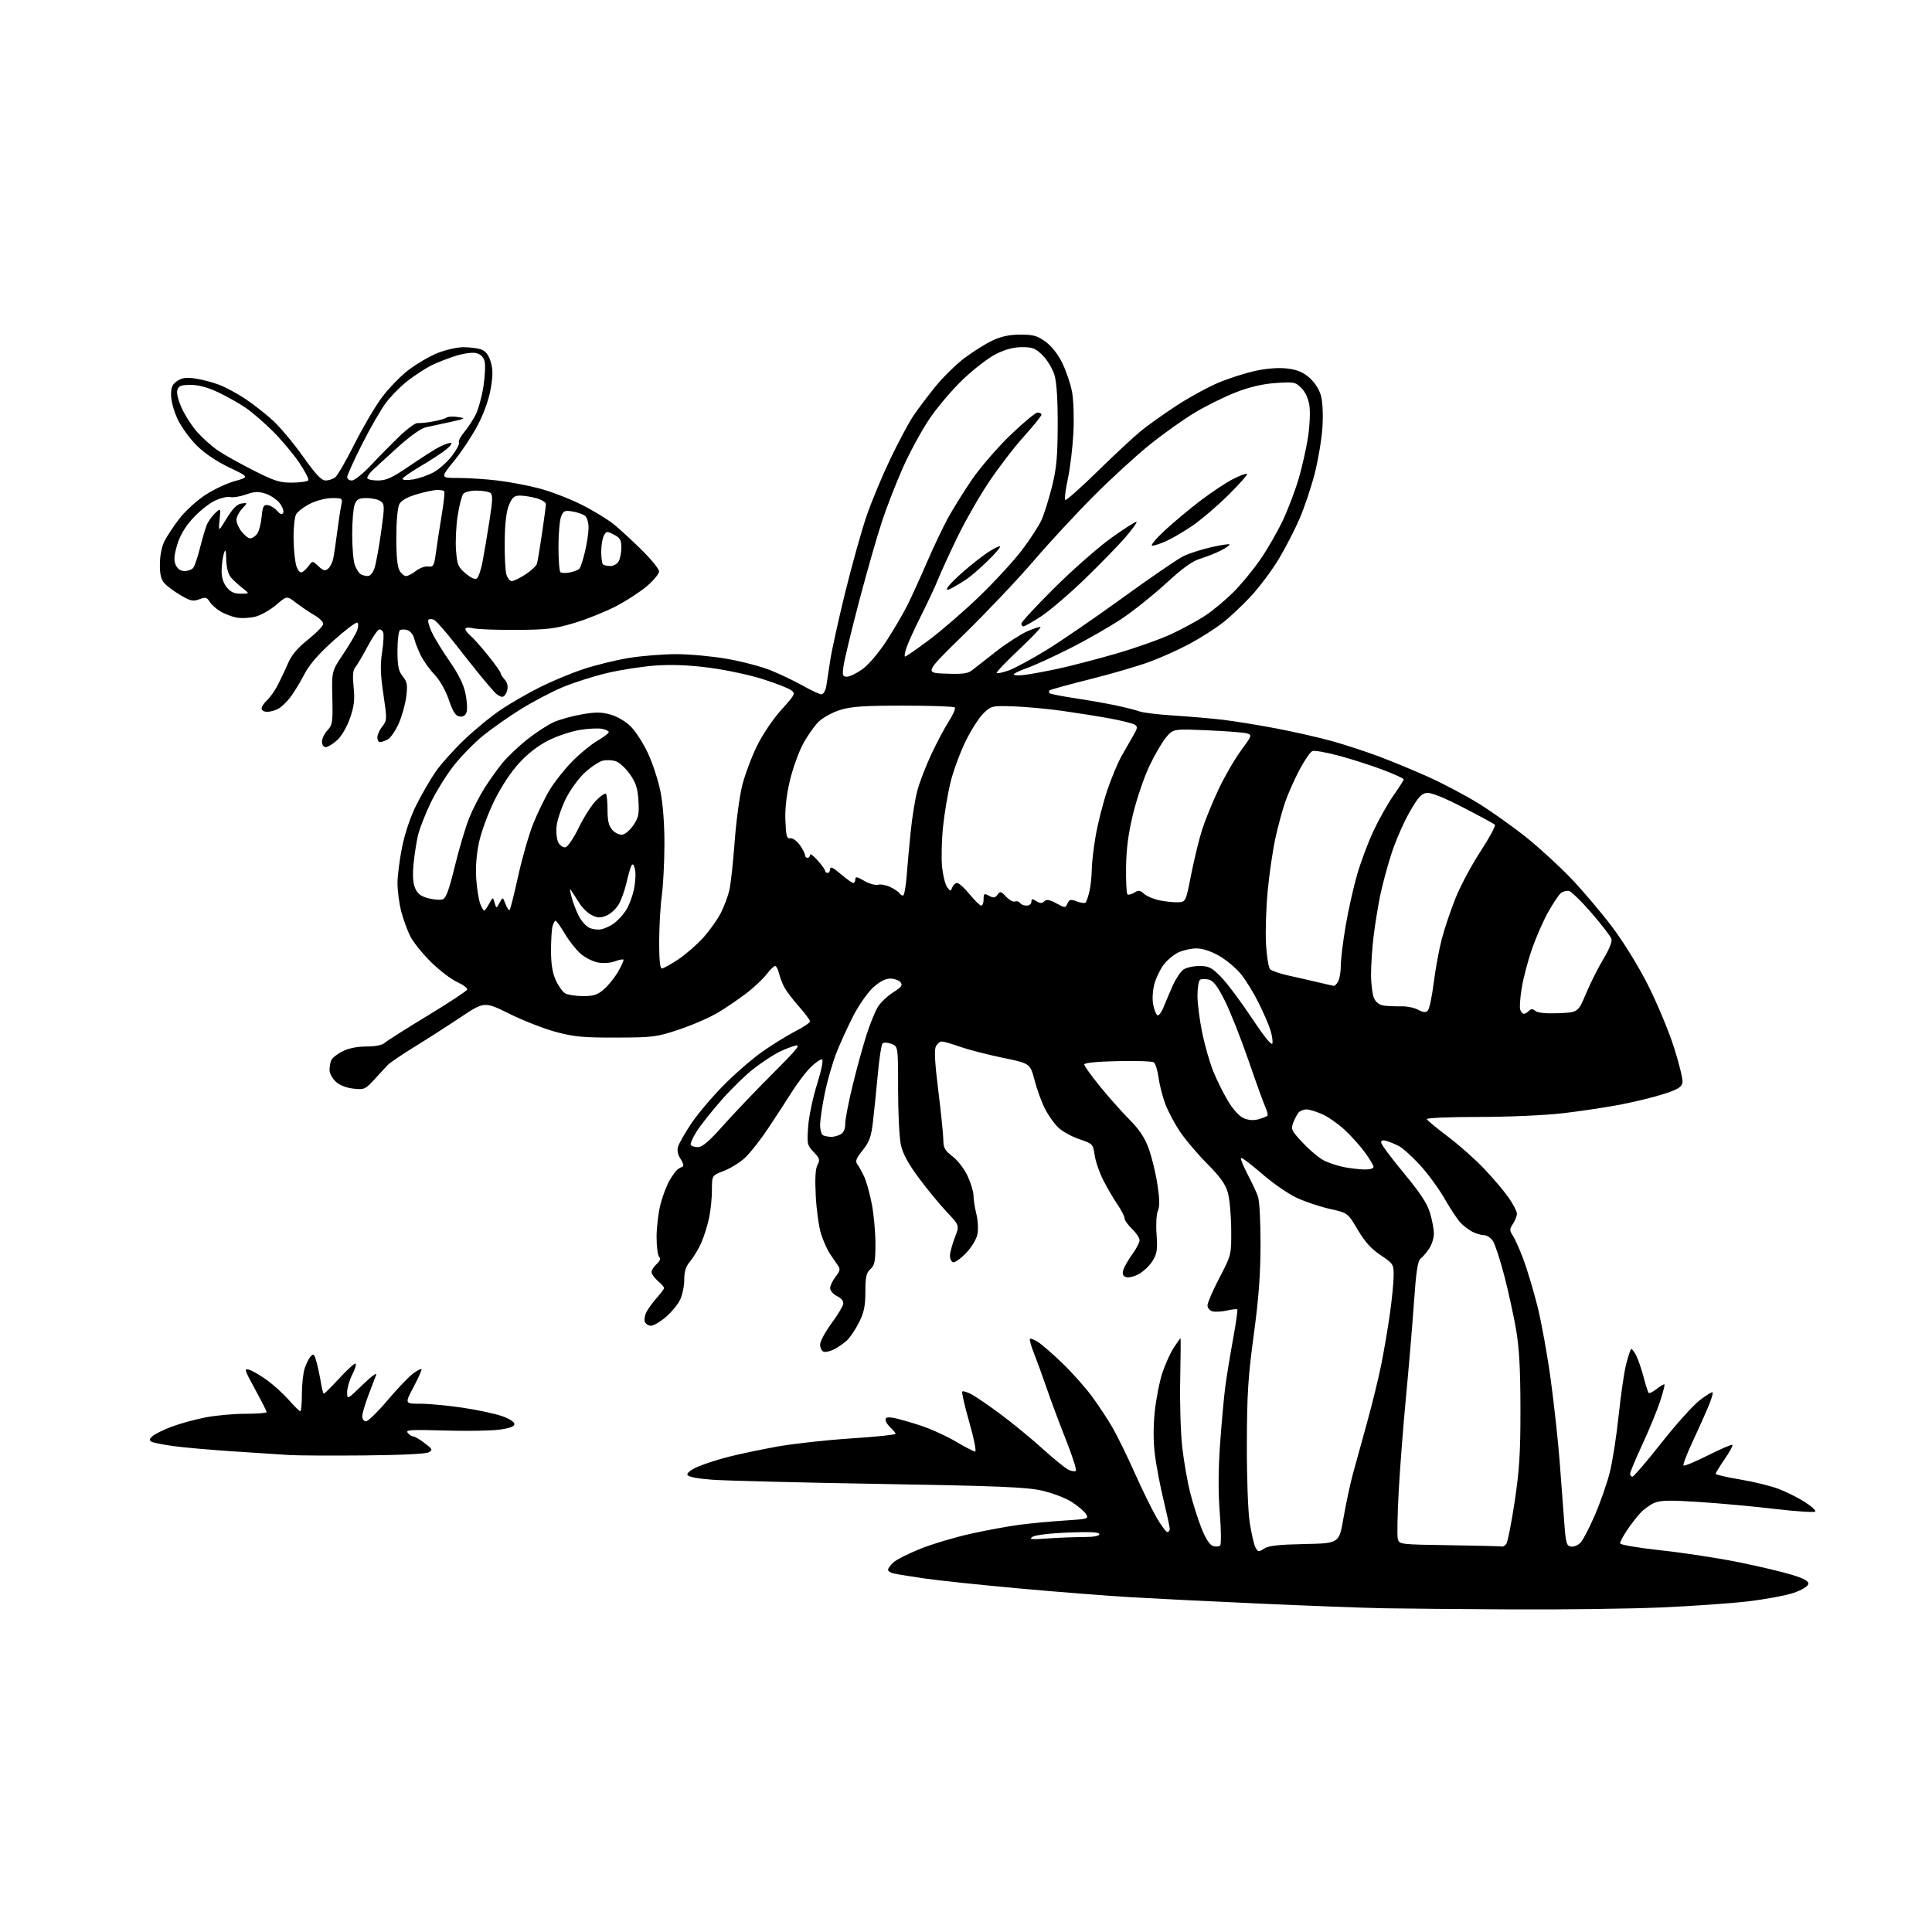 <?xml version="1.0" encoding="UTF-8" standalone="no"?>
<svg 
  version="1.1" 
  xmlns="http://www.w3.org/2000/svg" 
  xmlns:xlink="http://www.w3.org/1999/xlink" 
  xmlns:svg="http://www.w3.org/2000/svg"
  xmlns:rdf="http://www.w3.org/1999/02/22-rdf-syntax-ns#"
  xmlns:cc="http://creativecommons.org/ns#"
  xmlns:dc="http://purl.org/dc/elements/1.1/"
  viewBox="0 0 768 768"
  width="768"
  height="768"
>
<style>svg {background-color: white; }</style>"
<path stroke="none" fill="black" fill-rule="evenodd" d="M600.50,639.76C580.15,639.65 557.42,639.45 550.00,639.31C542.58,639.17 520.98,638.36 502.00,637.51C483.02,636.67 459.62,635.51 450.00,634.95C440.38,634.38 420.12,632.80 405.00,631.42C389.88,630.05 373.00,628.27 367.50,627.46C362.00,626.66 356.49,625.77 355.25,625.48C354.01,625.20 353.00,624.54 353.00,624.02C353.00,623.50 353.96,622.18 355.13,621.09C356.31,620.00 361.14,617.55 365.88,615.66C370.62,613.76 379.68,611.06 386.00,609.66C392.32,608.26 401.10,606.66 405.50,606.09C409.90,605.52 417.87,604.78 423.20,604.44C432.50,603.85 432.86,603.74 431.70,601.87C431.04,600.79 428.48,598.62 426.00,597.03C423.51,595.44 418.15,593.42 414.00,592.50C407.85,591.14 396.25,590.67 349.50,589.88C318.15,589.35 288.26,588.60 283.08,588.21C276.97,587.75 273.51,587.06 273.25,586.25C273.01,585.52 274.78,584.16 277.50,583.00C280.06,581.90 285.61,580.12 289.83,579.05C294.05,577.98 302.68,576.17 309.00,575.03C315.32,573.89 328.49,572.44 338.25,571.80C348.01,571.16 356.00,570.34 356.00,569.98C356.00,569.61 355.10,568.50 354.00,567.50C352.90,566.50 352.00,565.10 352.00,564.37C352.00,563.43 352.92,563.22 355.25,563.64C357.04,563.97 361.83,565.33 365.90,566.66C369.96,567.99 376.29,570.86 379.95,573.04C383.62,575.22 387.08,577.00 387.64,577.00C388.20,577.00 387.16,571.77 385.31,565.35C383.47,558.94 382.21,553.45 382.52,553.15C382.83,552.84 384.53,553.37 386.30,554.32C388.07,555.28 393.34,558.90 398.01,562.38C402.68,565.85 410.10,571.96 414.50,575.95C418.90,579.93 423.51,583.67 424.75,584.26C425.99,584.85 427.31,585.02 427.68,584.66C428.04,584.29 426.25,578.70 423.69,572.24C421.12,565.78 417.72,556.67 416.13,552.00C414.54,547.33 412.26,541.08 411.08,538.12C409.90,535.16 409.15,532.51 409.43,532.23C409.71,531.96 411.19,532.54 412.72,533.53C414.25,534.53 418.58,538.30 422.34,541.92C426.10,545.54 431.34,551.42 433.99,555.00C436.63,558.58 440.35,564.20 442.25,567.50C444.15,570.80 448.12,578.90 451.06,585.50C454.00,592.10 457.92,600.09 459.76,603.25C461.59,606.41 463.52,609.00 464.05,609.00C464.57,609.00 465.00,608.44 465.00,607.75C465.00,607.06 463.89,601.95 462.55,596.38C461.20,590.82 459.65,582.67 459.09,578.28C458.44,573.10 458.42,567.07 459.04,561.13C459.56,556.10 460.92,549.17 462.06,545.74C463.20,542.31 465.24,537.81 466.58,535.75C467.93,533.69 469.13,532.00 469.26,532.00C469.39,532.00 469.34,539.43 469.15,548.52C468.95,557.61 469.32,569.64 469.96,575.27C470.60,580.90 472.02,589.04 473.12,593.37C474.21,597.70 476.25,604.09 477.64,607.58C479.27,611.66 480.90,614.15 482.19,614.56C483.30,614.91 484.57,614.82 485.03,614.35C485.48,613.88 485.42,608.10 484.89,601.51C484.23,593.40 484.27,584.51 485.00,574.03C485.60,565.51 486.54,555.15 487.10,551.02C487.65,546.88 489.04,538.42 490.18,532.21C491.31,525.99 492.06,520.73 491.84,520.51C491.62,520.29 489.76,520.49 487.70,520.96C485.64,521.42 483.06,521.57 481.98,521.28C480.89,521.00 480.00,519.93 480.00,518.90C480.00,517.88 482.14,512.94 484.75,507.94C489.50,498.83 489.50,498.83 489.42,488.67C489.38,483.07 488.78,476.49 488.08,474.04C487.14,470.73 485.00,467.76 479.83,462.55C476.00,458.69 471.12,452.93 468.99,449.75C466.87,446.57 464.26,441.62 463.18,438.74C462.11,435.86 460.92,431.16 460.53,428.30C460.14,425.44 459.30,422.74 458.66,422.30C458.02,421.86 451.54,421.64 444.25,421.81C436.08,421.99 431.00,422.50 431.00,423.13C431.00,423.70 433.80,427.61 437.23,431.83C440.66,436.05 445.92,441.98 448.93,445.00C452.90,448.98 455.02,452.18 456.63,456.58C457.85,459.93 459.41,466.33 460.09,470.81C460.98,476.62 461.04,479.62 460.29,481.27C459.69,482.57 459.46,486.67 459.75,490.71C460.18,496.78 459.94,498.36 458.15,501.25C456.99,503.13 454.52,505.48 452.65,506.49C450.79,507.49 448.50,508.02 447.56,507.66C446.33,507.19 446.05,506.39 446.56,504.75C446.94,503.51 448.55,500.72 450.13,498.55C451.71,496.38 453.00,493.88 453.00,492.99C453.00,492.10 451.65,490.08 450.00,488.50C448.35,486.92 447.00,485.00 447.00,484.24C447.00,483.48 445.71,480.98 444.13,478.68C442.56,476.38 440.03,472.06 438.53,469.07C437.02,466.08 435.49,461.62 435.14,459.16C434.52,454.80 434.37,454.65 429.05,452.84C426.05,451.82 422.29,449.75 420.70,448.24C419.11,446.73 416.73,443.38 415.41,440.78C414.08,438.19 412.21,433.07 411.25,429.40C409.50,422.73 409.50,422.73 398.50,420.46C392.45,419.21 384.84,417.24 381.59,416.09C378.34,414.94 375.10,414.00 374.38,414.00C373.66,414.00 372.61,414.86 372.05,415.91C371.32,417.27 371.60,422.43 373.00,433.66C374.09,442.37 374.98,451.16 374.99,453.20C375.00,456.27 375.62,457.37 378.66,459.69C380.69,461.24 383.35,464.70 384.65,467.49C385.93,470.24 386.98,473.76 386.99,475.31C387.00,476.85 387.50,480.11 388.11,482.54C388.73,484.97 388.93,488.55 388.57,490.49C388.17,492.59 386.34,495.67 384.01,498.11C381.87,500.36 379.53,502.00 378.81,501.75C378.09,501.51 377.56,500.22 377.64,498.90C377.72,497.58 378.61,494.40 379.61,491.82C381.43,487.15 381.43,487.15 376.40,481.82C373.63,478.90 368.62,472.80 365.27,468.29C360.93,462.43 358.87,458.61 358.09,454.99C357.49,452.19 357.00,442.26 357.00,432.93C357.00,415.95 357.00,415.95 354.34,414.94C352.87,414.38 351.29,414.31 350.83,414.77C350.36,415.24 349.51,420.77 348.94,427.06C348.36,433.35 347.50,441.81 347.02,445.86C346.31,451.94 345.59,453.92 342.92,457.25C340.27,460.54 339.90,461.57 340.86,462.89C341.51,463.77 342.74,466.03 343.60,467.90C344.45,469.78 345.80,474.65 346.58,478.74C347.36,482.83 348.00,489.89 348.00,494.43C348.00,501.42 347.69,502.97 346.00,504.50C344.36,505.99 344.00,507.58 344.00,513.46C344.00,519.08 343.47,521.68 341.50,525.63C340.12,528.40 337.98,531.61 336.75,532.76C335.51,533.92 333.21,535.54 331.63,536.35C330.04,537.17 328.13,537.60 327.38,537.31C326.62,537.02 326.00,535.76 326.00,534.50C326.00,533.25 328.00,529.51 330.44,526.19C332.88,522.88 335.02,519.36 335.19,518.37C335.39,517.23 334.51,516.09 332.75,515.24C331.24,514.50 330.00,513.08 330.00,512.08C330.00,511.08 330.98,509.03 332.17,507.51C333.92,505.29 334.11,504.44 333.15,503.13C332.50,502.23 331.07,500.15 329.97,498.50C328.87,496.85 327.25,493.25 326.38,490.50C325.51,487.75 324.56,480.96 324.28,475.42C323.92,468.50 324.13,464.62 324.97,463.06C326.03,461.08 325.84,460.44 323.45,457.95C320.87,455.25 320.76,454.74 321.26,447.80C321.55,443.79 323.14,436.23 324.79,431.00C326.49,425.59 327.36,421.34 326.80,421.14C326.27,420.94 324.28,422.28 322.39,424.11C320.49,425.95 317.09,430.38 314.83,433.97C312.57,437.56 308.23,444.24 305.17,448.81C302.12,453.37 297.97,458.60 295.96,460.41C293.95,462.23 290.21,464.52 287.65,465.49C283.00,467.27 283.00,467.27 283.00,473.09C283.00,476.28 282.49,481.27 281.87,484.17C281.25,487.07 279.89,491.43 278.85,493.85C277.81,496.27 275.84,499.58 274.48,501.21C272.64,503.39 272.00,505.32 272.00,508.68C272.00,511.16 271.27,514.74 270.37,516.63C269.47,518.52 266.92,521.63 264.69,523.53C262.46,525.44 259.81,527.00 258.79,527.00C257.77,527.00 256.67,526.29 256.34,525.43C256.00,524.57 256.33,522.76 257.05,521.41C257.77,520.06 259.63,517.53 261.18,515.80C262.73,514.06 264.00,512.35 264.00,512.00C264.00,511.65 262.87,510.38 261.50,509.19C260.12,507.99 259.00,506.40 259.00,505.66C259.00,504.92 259.91,503.49 261.02,502.48C262.40,501.23 262.72,500.32 262.02,499.62C261.46,499.06 261.00,495.49 261.00,491.69C261.00,487.90 261.71,482.02 262.58,478.64C263.45,475.26 265.12,470.93 266.28,469.00C267.44,467.07 268.87,465.17 269.45,464.77C270.03,464.36 270.91,463.89 271.40,463.72C271.90,463.54 271.53,462.21 270.57,460.75C269.44,459.02 269.08,457.30 269.54,455.80C269.93,454.53 272.20,450.54 274.59,446.91C276.98,443.29 282.66,436.51 287.22,431.85C291.77,427.18 298.88,420.99 303.00,418.09C307.12,415.19 313.09,411.50 316.25,409.89C319.41,408.29 322.00,406.54 322.00,406.02C322.00,405.50 319.98,402.80 317.52,400.02C315.06,397.25 312.42,393.75 311.66,392.24C310.90,390.73 309.98,388.26 309.62,386.75C309.26,385.24 308.57,384.00 308.10,384.00C307.63,384.00 306.10,385.48 304.72,387.30C303.34,389.11 299.80,392.46 296.85,394.73C293.91,396.99 288.80,400.47 285.51,402.46C282.21,404.44 275.24,407.49 270.01,409.23C261.00,412.24 259.68,412.41 245.00,412.45C231.91,412.49 228.18,412.15 221.00,410.22C216.32,408.96 208.01,405.72 202.53,403.01C192.55,398.08 192.55,398.08 183.03,404.42C177.79,407.91 169.45,413.26 164.50,416.30C159.55,419.34 154.82,422.57 154.00,423.48C153.18,424.38 150.81,426.95 148.74,429.19C145.18,433.04 144.73,433.23 140.43,432.74C137.60,432.43 134.95,431.37 133.44,429.94C132.10,428.68 131.00,426.64 131.00,425.41C131.00,424.17 131.28,422.43 131.62,421.54C131.97,420.65 133.97,419.03 136.08,417.96C138.57,416.69 141.94,416.00 145.63,416.00C149.26,416.00 151.94,415.46 152.97,414.53C153.86,413.72 161.52,408.86 169.98,403.74C178.44,398.61 185.52,393.95 185.71,393.37C185.90,392.80 184.14,391.47 181.79,390.41C179.44,389.36 174.77,385.80 171.40,382.50C168.04,379.20 164.32,374.60 163.14,372.28C161.96,369.96 160.32,365.48 159.50,362.32C158.67,359.16 158.01,354.09 158.01,351.04C158.02,347.99 158.87,341.44 159.89,336.47C161.00,331.08 163.27,324.43 165.51,319.97C167.58,315.86 170.95,310.02 173.01,307.00C175.06,303.98 180.29,298.12 184.62,293.99C188.95,289.85 195.65,284.39 199.50,281.85C203.35,279.31 210.23,275.36 214.80,273.08C219.36,270.80 227.02,267.61 231.82,266.01C236.63,264.40 244.82,262.39 250.03,261.54C255.24,260.70 263.77,260.02 269.00,260.04C274.23,260.05 283.23,260.89 289.00,261.89C294.77,262.90 302.58,264.95 306.34,266.46C310.10,267.97 315.88,270.74 319.18,272.60C322.49,274.47 325.80,276.00 326.55,276.00C327.30,276.00 328.15,274.55 328.46,272.75C328.76,270.96 329.47,266.35 330.03,262.50C330.60,258.65 333.28,246.47 336.00,235.43C338.72,224.39 342.56,210.66 344.54,204.93C346.51,199.19 350.76,189.01 353.99,182.29C357.21,175.58 361.30,167.93 363.08,165.29C364.86,162.66 368.77,157.46 371.77,153.75C374.77,150.04 379.99,144.91 383.36,142.36C386.74,139.81 391.75,136.66 394.50,135.37C398.03,133.71 401.30,133.02 405.60,133.01C410.72,133.00 412.33,133.46 415.60,135.83C418.05,137.60 420.55,140.78 422.29,144.34C423.82,147.46 425.56,152.60 426.15,155.76C426.75,158.94 426.99,166.18 426.70,172.00C426.40,177.78 425.41,186.02 424.49,190.33C423.57,194.63 423.09,198.43 423.43,198.76C423.76,199.09 429.54,193.97 436.27,187.39C442.99,180.80 450.75,173.57 453.50,171.34C456.25,169.10 462.62,164.56 467.66,161.26C472.70,157.96 480.29,153.82 484.53,152.05C488.77,150.29 495.45,148.17 499.37,147.35C503.87,146.40 508.46,146.09 511.80,146.50C515.69,146.98 518.03,147.97 520.54,150.17C522.64,152.02 524.41,154.79 525.11,157.34C525.78,159.82 526.01,164.93 525.68,170.00C525.37,174.68 523.98,182.92 522.60,188.31C521.21,193.71 518.51,201.77 516.58,206.22C514.66,210.67 510.93,217.90 508.29,222.28C505.66,226.66 500.72,233.27 497.32,236.95C493.92,240.64 488.74,245.49 485.82,247.74C482.89,249.99 477.06,253.69 472.85,255.95C468.64,258.22 461.44,261.45 456.85,263.13C452.26,264.82 441.59,267.93 433.14,270.04C424.69,272.16 417.53,274.14 417.22,274.44C416.92,274.75 416.92,275.25 417.22,275.56C417.53,275.86 422.01,276.75 427.18,277.53C432.35,278.30 439.72,279.60 443.56,280.41C447.40,281.22 451.66,282.30 453.02,282.81C454.39,283.32 460.45,284.05 466.50,284.43C472.55,284.81 481.32,285.57 486.00,286.11C490.68,286.66 500.35,288.23 507.50,289.60C514.65,290.97 524.55,293.22 529.50,294.60C534.45,295.99 542.65,298.66 547.71,300.54C552.78,302.42 561.78,306.13 567.71,308.80C573.65,311.46 582.74,316.28 587.93,319.49C593.12,322.71 601.70,328.84 607.01,333.10C612.31,337.37 620.36,344.78 624.89,349.57C629.43,354.36 636.59,362.83 640.81,368.39C645.27,374.28 651.23,383.93 655.06,391.50C658.68,398.65 663.33,409.78 665.39,416.22C667.46,422.67 669.00,428.97 668.82,430.22C668.56,432.05 667.20,432.94 661.96,434.69C658.36,435.89 650.71,437.80 644.96,438.94C639.21,440.07 628.65,441.67 621.51,442.50C613.96,443.37 599.77,444.00 587.67,444.00C576.14,444.00 566.98,444.39 567.17,444.88C567.35,445.36 571.13,448.48 575.57,451.82C580.02,455.16 586.59,461.01 590.19,464.82C593.79,468.64 598.15,473.81 599.87,476.31C601.59,478.81 603.00,481.58 603.00,482.47C603.00,483.35 602.29,485.15 601.43,486.47C600.02,488.61 600.02,489.10 601.38,491.18C602.22,492.46 604.09,496.65 605.54,500.50C606.99,504.35 609.49,512.67 611.10,519.00C612.70,525.33 615.11,538.60 616.45,548.50C617.79,558.40 619.39,573.02 619.99,581.00C620.60,588.98 621.41,599.77 621.80,605.00C622.43,613.55 622.71,614.53 624.56,614.79C625.69,614.96 627.41,614.21 628.38,613.13C629.35,612.06 631.90,607.12 634.03,602.17C636.17,597.22 638.81,589.64 639.91,585.33C641.00,581.02 642.60,570.75 643.46,562.50C644.33,554.25 645.67,545.09 646.45,542.15C647.23,539.20 648.09,536.57 648.36,536.30C648.63,536.03 649.52,537.11 650.34,538.68C651.15,540.26 652.51,544.17 653.34,547.37C654.18,550.58 655.09,553.43 655.38,553.71C655.66,554.00 657.11,553.27 658.60,552.10C660.09,550.93 661.46,550.13 661.65,550.32C661.84,550.51 661.06,553.55 659.91,557.08C658.75,560.61 655.60,568.26 652.91,574.08C650.21,579.90 648.00,585.19 648.00,585.83C648.00,586.47 648.41,587.00 648.92,587.00C649.43,587.00 654.55,581.03 660.30,573.73C666.06,566.42 672.92,558.77 675.55,556.72C678.18,554.67 680.54,553.21 680.80,553.47C681.06,553.73 680.28,556.32 679.06,559.22C677.85,562.12 675.01,568.44 672.76,573.25C670.51,578.06 668.92,582.25 669.23,582.56C669.54,582.87 673.94,581.04 679.00,578.50C684.06,575.96 688.42,574.09 688.68,574.35C688.94,574.61 687.55,577.16 685.58,580.02C683.61,582.88 682.00,585.51 682.00,585.86C682.00,586.21 686.39,587.23 691.75,588.12C697.11,589.01 704.00,590.70 707.05,591.87C710.10,593.04 714.74,595.35 717.35,597.01C719.97,598.67 721.88,600.39 721.60,600.84C721.32,601.29 714.21,600.85 705.79,599.85C697.38,598.85 683.80,597.60 675.60,597.07C663.73,596.29 660.07,596.37 657.60,597.43C655.90,598.16 653.33,600.05 651.89,601.63C650.45,603.21 648.09,606.29 646.64,608.48C645.19,610.67 644.00,612.93 644.00,613.49C644.00,614.08 650.98,615.27 660.28,616.28C669.24,617.25 683.08,619.37 691.03,620.98C698.99,622.59 708.57,624.85 712.31,626.01C717.38,627.58 719.04,628.53 718.81,629.71C718.63,630.64 716.18,632.10 713.00,633.19C709.98,634.22 701.88,635.73 695.00,636.55C688.12,637.37 672.38,638.47 660.00,639.00C647.62,639.53 620.85,639.87 600.50,639.76zM502.49,615.60C504.26,614.44 508.27,613.99 518.59,613.78C532.33,613.50 532.33,613.50 534.04,603.50C534.99,598.00 536.66,590.12 537.77,586.00C538.88,581.88 541.42,572.65 543.42,565.50C545.41,558.35 547.95,548.00 549.06,542.50C550.16,537.00 551.73,527.81 552.53,522.08C553.34,516.34 554.00,509.57 554.00,507.03C554.00,502.57 553.81,502.28 548.83,498.95C545.10,496.46 542.55,493.64 539.71,488.83C535.77,482.15 535.77,482.15 528.59,480.55C524.64,479.67 518.66,477.65 515.30,476.07C511.94,474.48 505.74,470.17 501.53,466.49C497.31,462.81 493.62,460.04 493.33,460.33C493.04,460.62 494.19,463.48 495.87,466.68C497.55,469.88 499.42,473.84 500.02,475.47C500.66,477.18 501.10,485.34 501.08,494.75C501.06,506.70 500.33,516.35 498.37,530.78C496.13,547.30 495.69,554.32 495.64,574.00C495.61,587.63 496.09,600.78 496.79,605.31C497.46,609.61 498.48,614.03 499.07,615.13C500.06,616.99 500.32,617.02 502.49,615.60zM597.13,614.77C597.47,614.90 598.21,614.44 598.76,613.75C599.31,613.06 600.81,605.52 602.09,597.00C603.99,584.38 604.42,577.50 604.40,560.00C604.38,544.29 603.92,535.81 602.66,528.50C601.71,523.00 599.60,513.35 597.96,507.06C596.32,500.76 594.30,494.57 593.46,493.31C592.63,492.04 591.04,491.00 589.93,491.00C588.81,491.00 586.69,490.37 585.20,489.60C583.72,488.82 581.55,487.13 580.39,485.85C579.22,484.56 576.40,480.25 574.11,476.28C571.82,472.30 567.41,466.31 564.31,462.97C561.21,459.62 557.51,456.29 556.09,455.57C554.67,454.85 552.49,453.94 551.25,453.56C549.70,453.08 549.01,453.27 549.03,454.18C549.04,454.91 553.08,460.35 557.99,466.27C564.60,474.23 567.33,478.39 568.47,482.20C569.31,485.04 570.00,488.74 569.99,490.43C569.99,492.12 569.17,494.74 568.16,496.27C567.16,497.79 565.63,499.59 564.77,500.27C563.55,501.22 562.94,505.20 562.05,518.00C561.41,527.08 560.01,543.73 558.93,555.00C557.85,566.27 556.54,583.16 556.02,592.52C555.50,601.89 555.33,610.54 555.65,611.75C556.21,613.92 556.55,613.96 576.36,614.25C587.44,614.41 596.78,614.65 597.13,614.77zM416.40,611.56C420.75,611.25 427.16,611.00 430.65,611.00C434.72,611.00 437.00,610.59 437.00,609.86C437.00,609.05 433.49,608.87 424.70,609.20C417.54,609.48 411.58,610.19 410.45,610.90C408.85,611.91 409.92,612.03 416.40,611.56zM144.51,578.56C131.31,578.67 118.03,578.59 115.00,578.40C111.97,578.20 102.08,577.55 93.00,576.96C83.92,576.37 73.13,575.42 69.01,574.85C64.88,574.29 60.93,573.50 60.22,573.10C59.22,572.54 59.33,572.03 60.71,570.82C61.70,569.96 65.20,568.26 68.50,567.04C71.80,565.82 77.80,564.19 81.84,563.41C85.87,562.64 92.96,562.00 97.59,562.00C102.21,562.00 106.00,561.71 106.00,561.35C106.00,560.99 103.93,556.90 101.39,552.25C97.10,544.37 96.94,543.85 99.14,544.52C100.44,544.93 103.62,546.80 106.22,548.69C108.82,550.58 112.70,554.12 114.85,556.56C117.00,559.00 119.03,561.00 119.38,561.00C119.72,561.00 120.00,557.92 120.00,554.15C120.00,550.38 120.51,545.77 121.13,543.90C121.75,542.03 122.84,539.88 123.56,539.11C124.64,537.95 125.02,538.36 125.88,541.61C126.45,543.75 127.22,547.41 127.59,549.75C127.95,552.09 128.48,554.00 128.75,554.00C129.03,554.00 131.85,551.19 135.02,547.75C138.19,544.31 141.05,541.76 141.38,542.07C141.70,542.38 141.08,544.39 139.98,546.53C138.89,548.67 138.00,551.78 138.00,553.43C138.00,556.44 138.00,556.44 144.14,550.47C147.52,547.19 149.95,545.40 149.54,546.50C149.13,547.60 147.72,551.32 146.40,554.77C145.08,558.22 144.00,561.94 144.00,563.02C144.00,564.11 144.67,565.00 145.49,565.00C146.30,565.00 150.16,561.24 154.06,556.63C157.96,552.03 162.50,547.27 164.15,546.05C165.80,544.82 167.34,544.01 167.56,544.23C167.78,544.45 166.37,547.64 164.42,551.32C160.87,558.00 160.87,558.00 167.05,558.00C170.46,558.00 178.00,558.71 183.82,559.57C189.64,560.43 196.67,561.93 199.45,562.89C202.35,563.89 204.50,565.24 204.50,566.06C204.50,567.05 202.65,567.74 198.50,568.31C195.20,568.77 185.39,568.92 176.70,568.66C163.20,568.25 161.08,568.39 162.08,569.59C162.72,570.37 163.71,571.00 164.28,571.00C164.85,571.00 166.87,572.19 168.78,573.64C171.96,576.07 172.09,576.37 170.38,577.33C169.27,577.95 158.89,578.44 144.51,578.56zM542.25,464.89C544.41,464.95 546.00,464.53 546.00,463.88C546.00,463.27 544.44,460.64 542.53,458.04C540.61,455.43 536.99,451.40 534.47,449.08C531.94,446.75 527.99,443.99 525.69,442.95C523.39,441.90 520.54,441.03 519.37,441.02C518.20,441.01 516.77,441.58 516.18,442.28C515.59,442.99 514.64,444.82 514.06,446.34C513.08,448.91 513.39,449.53 518.07,454.48C520.86,457.43 524.69,460.57 526.58,461.47C528.48,462.37 531.94,463.49 534.27,463.95C536.60,464.40 540.19,464.83 542.25,464.89zM277.48,456.00C279.20,456.00 281.98,453.60 287.62,447.25C291.89,442.44 300.71,433.20 307.21,426.73C316.56,417.42 318.46,415.09 316.27,415.62C314.75,415.98 311.70,417.18 309.50,418.28C307.30,419.38 302.92,422.27 299.76,424.69C296.60,427.12 290.83,432.73 286.92,437.16C283.01,441.60 278.52,447.26 276.94,449.76C275.36,452.25 274.30,454.68 274.59,455.15C274.88,455.62 276.18,456.00 277.48,456.00zM330.32,451.92C331.31,451.96 333.00,451.53 334.07,450.96C335.37,450.27 336.00,448.87 336.00,446.69C336.00,444.91 337.32,438.06 338.93,431.47C340.54,424.89 343.01,415.90 344.41,411.50C345.82,407.10 347.86,402.05 348.95,400.29C350.04,398.52 352.78,395.90 355.04,394.48C358.41,392.35 358.93,391.62 357.95,390.44C357.29,389.65 355.46,389.00 353.88,389.00C352.00,389.00 349.66,390.21 347.10,392.53C344.95,394.47 341.41,399.53 339.22,403.78C337.04,408.03 334.01,414.64 332.50,418.49C330.99,422.33 328.91,429.53 327.89,434.49C326.86,439.44 326.02,445.15 326.01,447.17C326.01,449.18 326.56,451.06 327.25,451.34C327.94,451.62 329.32,451.88 330.32,451.92zM500.31,444.91C501.94,444.44 503.51,443.82 503.80,443.54C504.09,443.25 503.75,441.77 503.06,440.25C502.36,438.74 499.31,430.30 496.28,421.50C493.25,412.70 489.02,402.02 486.88,397.77C484.01,392.05 482.36,389.88 480.56,389.42C479.21,389.09 477.64,389.11 477.06,389.46C476.48,389.82 476.01,392.68 476.01,395.81C476.02,398.94 476.87,405.58 477.90,410.56C478.92,415.54 480.90,422.41 482.28,425.84C483.66,429.26 486.30,434.58 488.15,437.66C490.21,441.10 492.63,443.75 494.42,444.51C496.34,445.33 498.36,445.47 500.31,444.91zM505.81,414.74C506.00,413.77 505.60,411.30 504.94,409.24C504.27,407.18 502.16,402.35 500.25,398.50C498.33,394.65 495.20,389.57 493.29,387.22C491.38,384.86 487.49,381.60 484.66,379.98C481.41,378.12 478.07,377.02 475.65,377.01C473.53,377.00 470.29,377.72 468.45,378.59C466.61,379.46 463.96,381.67 462.57,383.50C461.18,385.32 459.52,388.78 458.87,391.19C458.22,393.63 458.00,397.21 458.39,399.25C458.77,401.28 459.52,403.20 460.06,403.54C460.60,403.87 461.72,402.42 462.55,400.32C463.39,398.22 465.05,394.32 466.25,391.66C467.45,388.99 469.33,386.18 470.44,385.41C471.54,384.63 474.38,384.00 476.75,384.00C480.48,384.00 481.61,384.56 485.28,388.25C487.61,390.59 493.10,397.90 497.49,404.50C502.68,412.30 505.59,415.88 505.81,414.74zM567.60,401.68C568.21,401.03 569.26,396.04 569.94,390.59C570.62,385.14 572.06,377.34 573.13,373.26C574.19,369.18 576.66,361.87 578.60,357.01C580.55,352.15 585.03,343.77 588.56,338.38C592.09,332.98 594.64,328.24 594.24,327.84C593.83,327.43 588.17,324.35 581.65,320.99C573.94,317.02 568.87,314.99 567.15,315.19C565.02,315.44 563.66,316.97 560.23,323.00C557.88,327.12 554.66,334.55 553.07,339.50C551.48,344.45 549.49,351.88 548.64,356.00C547.80,360.12 546.63,367.31 546.05,371.97C545.47,376.63 545.01,383.61 545.01,387.47C545.02,391.34 545.60,395.62 546.29,397.00C547.14,398.67 548.54,399.60 550.53,399.80C552.16,399.97 555.19,400.07 557.26,400.03C559.33,399.98 562.26,400.60 563.76,401.41C565.86,402.52 566.76,402.58 567.60,401.68zM605.77,403.00C606.23,403.00 607.12,402.48 607.76,401.84C608.63,400.97 609.26,400.97 610.35,401.88C611.27,402.64 614.59,402.96 619.55,402.76C627.31,402.46 627.31,402.46 630.51,394.85C632.27,390.67 635.38,384.49 637.42,381.13C639.67,377.43 640.91,374.30 640.57,373.23C640.26,372.24 636.72,367.63 632.71,362.98C628.70,358.32 624.63,354.36 623.66,354.17C622.69,353.99 621.23,354.39 620.42,355.07C619.60,355.75 617.34,359.14 615.41,362.60C613.47,366.05 610.59,372.62 609.00,377.19C607.40,381.76 605.57,388.73 604.92,392.68C604.26,396.63 604.00,400.56 604.33,401.43C604.67,402.29 605.31,403.00 605.77,403.00zM231.67,395.97C235.82,395.99 237.46,395.48 239.94,393.39C241.65,391.96 244.21,388.79 245.64,386.35C247.07,383.91 248.05,381.71 247.81,381.47C247.56,381.23 246.02,381.54 244.38,382.16C242.65,382.81 239.81,383.00 237.67,382.60C235.63,382.21 232.50,380.62 230.73,379.05C228.95,377.49 226.15,373.92 224.50,371.12C222.85,368.33 221.21,366.03 220.87,366.02C220.52,366.01 219.96,367.01 219.63,368.25C219.30,369.49 219.03,373.88 219.04,378.00C219.04,383.20 219.62,386.77 220.93,389.65C221.96,391.93 223.64,394.28 224.66,394.87C225.67,395.46 228.83,395.95 231.67,395.97zM530.21,391.90C530.61,391.95 531.40,391.13 531.96,390.07C532.53,389.00 533.00,386.12 533.00,383.67C533.00,381.21 533.88,374.09 534.95,367.85C536.02,361.61 538.08,352.45 539.52,347.51C540.96,342.56 543.87,334.80 546.00,330.26C548.13,325.72 551.70,319.40 553.93,316.21C556.17,313.02 558.00,310.13 558.00,309.79C558.00,309.45 554.39,307.80 549.99,306.12C545.58,304.43 537.77,301.91 532.62,300.51C527.48,299.11 522.57,298.23 521.72,298.55C520.87,298.88 518.53,302.26 516.53,306.07C514.53,309.88 512.00,315.58 510.90,318.75C509.81,321.91 508.06,328.32 507.03,333.00C505.99,337.68 504.60,347.12 503.94,354.00C503.29,360.88 502.98,370.47 503.26,375.33C503.53,380.18 504.27,384.67 504.90,385.30C505.52,385.92 508.84,387.05 512.27,387.81C515.70,388.56 520.98,389.77 524.00,390.49C527.02,391.21 529.82,391.84 530.21,391.90zM263.08,385.00C263.67,385.00 266.59,383.39 269.57,381.41C272.54,379.44 277.04,375.52 279.57,372.71C282.10,369.89 285.24,365.49 286.54,362.92C287.84,360.35 289.37,356.28 289.93,353.87C290.49,351.47 291.43,342.84 292.03,334.71C292.62,326.58 293.98,316.45 295.05,312.21C296.11,307.97 298.76,300.90 300.92,296.50C303.17,291.92 307.32,285.78 310.62,282.13C316.11,276.06 316.30,275.69 314.47,274.35C313.41,273.58 308.40,271.62 303.33,270.00C298.26,268.37 288.80,266.34 282.30,265.47C274.41,264.42 267.35,264.11 261.00,264.53C255.78,264.87 247.00,266.21 241.50,267.50C236.00,268.79 227.90,271.37 223.50,273.24C219.10,275.11 211.68,279.01 207.00,281.92C202.32,284.83 195.63,289.53 192.13,292.35C188.63,295.18 183.31,300.62 180.32,304.42C177.34,308.23 173.17,314.98 171.06,319.42C168.95,323.87 166.75,329.52 166.17,332.00C165.58,334.48 164.79,339.52 164.42,343.22C163.95,347.77 164.13,350.91 164.98,352.96C165.92,355.23 167.23,356.25 170.17,357.05C172.33,357.63 174.92,357.84 175.91,357.53C177.30,357.09 178.46,353.94 180.83,344.23C182.54,337.23 185.11,328.61 186.54,325.08C187.98,321.55 190.76,316.15 192.72,313.08C194.68,310.01 197.86,305.57 199.79,303.22C201.71,300.87 206.11,296.70 209.56,293.95C213.01,291.21 217.78,288.10 220.17,287.05C222.55,286.00 227.56,284.61 231.31,283.96C236.70,283.02 239.07,283.04 242.69,284.05C245.39,284.81 248.70,286.77 250.76,288.82C252.68,290.74 255.74,295.51 257.57,299.41C259.40,303.31 261.62,310.10 262.51,314.50C263.53,319.49 264.13,327.39 264.12,335.50C264.11,342.65 263.64,351.88 263.08,356.00C262.52,360.12 262.05,368.34 262.03,374.25C262.01,381.30 262.37,385.00 263.08,385.00zM239.00,369.41C240.38,369.13 242.62,368.10 244.00,367.11C245.38,366.12 247.49,363.87 248.69,362.10C249.90,360.33 251.38,356.48 251.99,353.55C252.60,350.62 252.79,346.99 252.41,345.49C251.92,343.56 251.50,343.16 250.99,344.12C250.59,344.88 249.69,347.98 249.01,351.00C248.32,354.02 246.91,357.91 245.87,359.63C244.83,361.36 242.67,363.31 241.07,363.97C238.74,364.94 237.59,364.91 235.36,363.84C233.83,363.10 231.66,361.09 230.54,359.37C229.42,357.65 227.97,355.40 227.32,354.37C226.39,352.90 226.36,353.35 227.18,356.50C227.75,358.70 229.04,362.10 230.04,364.06C231.03,366.02 232.90,368.14 234.18,368.77C235.45,369.40 237.62,369.68 239.00,369.41zM192.44,362.00C192.71,362.00 193.61,360.76 194.44,359.25C195.95,356.50 195.95,356.50 196.62,358.87C197.30,361.25 197.30,361.25 198.57,358.87C199.85,356.50 199.85,356.50 200.95,359.39C201.56,360.98 202.30,362.03 202.59,361.74C202.89,361.44 204.42,355.35 205.99,348.20C207.57,341.05 210.26,331.69 211.98,327.40C213.70,323.11 216.66,317.03 218.57,313.89C220.47,310.76 224.48,305.70 227.47,302.67C230.46,299.63 234.95,295.94 237.45,294.48C239.95,293.01 242.00,291.46 242.00,291.02C242.00,290.59 240.77,290.00 239.26,289.71C237.76,289.42 233.82,289.62 230.51,290.15C227.21,290.69 221.67,292.51 218.21,294.22C214.15,296.22 210.01,299.38 206.50,303.18C203.14,306.81 199.33,312.56 196.51,318.27C193.97,323.42 191.26,330.82 190.38,335.00C189.38,339.76 188.99,345.06 189.32,349.50C189.60,353.35 190.31,357.74 190.89,359.25C191.47,360.76 192.17,362.00 192.44,362.00zM424.35,359.13C425.07,357.52 425.61,357.40 428.06,358.33C429.63,358.92 431.21,359.13 431.55,358.78C431.89,358.44 432.57,356.44 433.06,354.33C433.55,352.22 433.96,348.42 433.98,345.88C433.99,343.34 434.69,337.27 435.53,332.38C436.36,327.50 438.40,319.45 440.04,314.50C441.69,309.55 444.31,303.25 445.86,300.50C447.41,297.75 449.54,294.03 450.59,292.23C452.23,289.43 452.29,288.83 451.05,288.05C450.25,287.55 445.75,286.43 441.05,285.57C436.35,284.71 427.77,283.35 422.00,282.54C416.23,281.74 407.59,280.95 402.82,280.79C394.37,280.51 394.06,280.58 391.00,283.50C389.27,285.15 386.09,290.10 383.92,294.50C381.76,298.90 379.08,306.10 377.96,310.50C376.85,314.90 375.47,323.00 374.89,328.50C374.32,334.00 374.14,341.27 374.49,344.65C374.85,348.04 375.75,351.64 376.50,352.65C377.78,354.39 377.90,354.40 378.54,352.75C378.91,351.79 379.79,351.00 380.49,351.00C381.19,351.00 383.42,353.02 385.45,355.50C387.47,357.98 389.55,360.00 390.07,360.00C390.58,360.00 391.00,358.86 391.00,357.46C391.00,355.17 391.21,355.04 393.17,356.09C394.93,357.04 395.56,356.95 396.52,355.65C397.57,354.21 397.93,354.29 399.95,356.45C401.20,357.77 402.79,358.63 403.51,358.36C404.22,358.09 405.09,358.34 405.46,358.93C405.82,359.52 406.99,360.00 408.06,360.00C409.13,360.00 410.00,359.32 410.00,358.49C410.00,357.24 410.34,357.19 411.98,358.22C413.47,359.15 414.23,359.17 415.11,358.29C415.98,357.42 417.14,357.61 419.88,359.08C423.42,360.98 423.52,360.98 424.35,359.13zM468.44,358.66C471.36,358.50 471.39,358.44 473.55,347.42C474.75,341.33 476.74,333.23 477.98,329.42C479.23,325.61 482.17,318.45 484.52,313.50C486.87,308.55 490.83,301.73 493.32,298.35C497.67,292.44 497.77,292.17 495.68,291.54C494.48,291.17 487.40,290.62 479.95,290.31C466.40,289.73 466.40,289.73 463.53,293.12C461.96,294.98 458.95,300.16 456.84,304.62C454.74,309.09 451.84,317.64 450.39,323.62C448.53,331.32 447.72,337.47 447.63,344.66C447.56,350.25 447.79,355.12 448.15,355.48C448.51,355.84 449.72,355.56 450.85,354.86C452.56,353.79 453.19,353.86 454.80,355.32C455.86,356.28 458.70,357.45 461.11,357.94C463.52,358.43 466.82,358.75 468.44,358.66zM358.97,356.00C359.44,356.00 360.09,352.51 360.41,348.25C360.73,343.99 361.45,336.00 362.02,330.50C362.58,325.00 363.74,317.80 364.60,314.50C365.46,311.20 367.95,304.69 370.13,300.02C372.30,295.36 375.47,289.38 377.17,286.73C378.87,284.09 379.94,281.60 379.54,281.21C379.15,280.82 369.98,280.50 359.17,280.50C343.42,280.50 338.40,280.84 333.98,282.21C330.94,283.15 327.08,285.27 325.39,286.92C323.70,288.58 320.90,292.58 319.17,295.83C317.44,299.07 315.10,305.63 313.97,310.39C312.62,316.08 312.01,321.53 312.21,326.27C312.45,332.36 312.76,333.46 314.16,333.23C315.08,333.07 316.77,334.27 317.91,335.88C319.06,337.49 320.00,339.30 320.00,339.90C320.00,340.51 320.45,341.00 321.00,341.00C321.55,341.00 322.00,340.47 322.00,339.82C322.00,339.17 323.35,340.15 325.00,342.00C326.65,343.85 328.00,345.73 328.00,346.18C328.00,346.63 328.45,347.00 329.00,347.00C329.55,347.00 330.00,346.29 330.00,345.42C330.00,344.30 331.22,344.89 334.18,347.42C336.48,349.39 338.73,351.00 339.18,351.00C339.63,351.00 340.00,350.34 340.00,349.53C340.00,348.36 340.71,348.48 343.52,350.14C345.46,351.29 347.94,351.99 349.04,351.70C350.14,351.41 352.38,351.84 354.00,352.65C355.63,353.46 357.22,354.55 357.54,355.06C357.86,355.58 358.50,356.00 358.97,356.00zM224.78,336.80C225.69,336.63 228.07,333.11 230.10,328.94C232.12,324.78 235.23,319.93 237.01,318.15C238.79,316.37 240.53,315.19 240.87,315.54C241.22,315.89 241.50,318.79 241.50,321.98C241.50,326.33 241.99,328.33 243.44,329.94C244.51,331.12 246.30,331.96 247.41,331.79C248.52,331.63 250.50,329.93 251.80,328.00C253.82,325.03 254.12,323.56 253.79,318.27C253.49,313.35 252.78,311.15 250.41,307.78C248.77,305.44 246.26,303.11 244.85,302.62C243.44,302.12 241.07,302.02 239.58,302.39C238.10,302.76 234.88,304.91 232.44,307.16C229.99,309.42 226.61,314.09 224.88,317.59C223.17,321.07 221.54,325.90 221.27,328.32C220.99,330.77 221.29,333.68 221.95,334.91C222.60,336.13 223.88,336.98 224.78,336.80zM129.48,297.00C128.62,297.00 128.00,296.08 128.00,294.81C128.00,293.61 128.98,291.59 130.17,290.31C132.16,288.20 132.33,287.09 132.11,277.40C131.86,266.81 131.86,266.81 136.41,260.04C138.90,256.31 141.39,252.10 141.94,250.67C142.51,249.15 142.55,247.84 142.02,247.52C141.53,247.21 137.24,250.46 132.48,254.73C126.55,260.06 122.95,264.23 121.00,268.00C119.44,271.02 116.99,275.07 115.56,276.98C114.12,278.89 111.95,281.01 110.72,281.69C109.50,282.37 107.49,282.95 106.25,282.96C105.01,282.98 104.00,282.39 104.00,281.65C104.00,280.92 104.95,279.45 106.11,278.40C107.26,277.36 109.16,274.70 110.32,272.50C111.47,270.30 113.34,266.36 114.46,263.74C115.91,260.36 118.24,257.59 122.50,254.20C125.80,251.57 128.50,248.77 128.50,247.99C128.50,247.20 126.91,245.65 124.96,244.53C123.01,243.41 119.76,241.22 117.73,239.65C114.05,236.80 114.05,236.80 109.83,240.41C107.51,242.40 103.82,244.51 101.64,245.10C99.46,245.68 96.07,245.86 94.09,245.50C92.12,245.13 89.15,244.00 87.50,242.97C85.85,241.95 83.95,240.22 83.29,239.13C82.25,237.43 81.67,237.30 79.22,238.22C76.78,239.14 75.70,238.91 71.83,236.64C69.34,235.18 66.44,233.04 65.40,231.88C63.99,230.32 63.52,228.34 63.56,224.14C63.59,220.76 64.34,217.10 65.43,215.00C66.42,213.07 69.04,209.14 71.24,206.25C73.44,203.37 77.97,199.18 81.30,196.96C84.64,194.73 90.01,192.17 93.24,191.27C99.11,189.64 99.11,189.64 91.09,185.81C86.01,183.38 81.25,180.15 78.13,177.03C75.41,174.32 72.02,169.63 70.60,166.61C69.14,163.52 68.00,159.36 68.00,157.08C68.00,153.88 68.52,152.71 70.50,151.41C72.40,150.16 74.12,149.94 77.75,150.48C80.36,150.88 84.57,151.98 87.10,152.95C89.63,153.91 94.28,156.41 97.44,158.51C100.60,160.60 105.55,164.47 108.43,167.11C111.31,169.74 116.71,176.19 120.44,181.45C125.49,188.58 127.77,191.00 129.41,191.00C130.63,191.00 132.35,190.44 133.25,189.75C134.15,189.06 137.60,183.10 140.92,176.50C144.23,169.90 149.13,161.57 151.79,158.00C154.46,154.43 159.18,149.54 162.29,147.15C165.40,144.76 170.55,141.73 173.72,140.42C176.92,139.11 181.59,138.04 184.18,138.02C186.76,138.01 190.00,138.43 191.38,138.95C193.09,139.60 194.27,141.17 195.07,143.84C195.97,146.86 195.97,149.35 195.05,154.61C194.32,158.81 192.33,164.38 189.92,168.98C187.75,173.12 183.51,179.54 180.49,183.25C175.00,190.00 175.00,190.00 182.28,190.00C186.28,190.00 193.37,190.47 198.03,191.04C202.69,191.61 210.10,193.03 214.50,194.19C218.90,195.35 226.34,198.21 231.04,200.55C235.74,202.90 241.59,206.45 244.04,208.45C246.49,210.46 251.54,215.10 255.25,218.78C258.96,222.45 262.00,226.22 262.00,227.15C262.00,228.08 259.86,230.68 257.25,232.93C254.64,235.17 249.10,238.78 244.95,240.95C240.80,243.12 233.37,246.11 228.45,247.59C220.68,249.94 217.66,250.31 205.50,250.40C197.80,250.45 190.04,250.17 188.25,249.78C186.29,249.34 185.00,249.44 185.00,250.03C185.00,250.58 185.94,251.80 187.08,252.76C188.22,253.72 191.37,257.26 194.08,260.64C196.79,264.02 199.00,267.13 199.00,267.56C199.00,267.99 199.73,269.15 200.62,270.13C201.69,271.31 202.02,272.78 201.60,274.46C201.25,275.86 200.37,277.00 199.66,277.00C198.94,277.00 197.60,276.21 196.69,275.25C195.77,274.29 193.33,271.44 191.26,268.93C189.19,266.42 184.44,260.43 180.70,255.63C176.97,250.83 173.23,246.64 172.41,246.33C171.59,246.01 170.64,246.03 170.30,246.37C169.96,246.70 170.52,248.84 171.55,251.10C172.57,253.37 175.77,258.63 178.67,262.79C182.25,267.93 184.28,272.05 185.03,275.67C185.64,278.59 185.84,281.92 185.48,283.05C185.04,284.44 184.14,285.02 182.70,284.81C181.08,284.57 180.06,282.99 178.40,278.15C177.09,274.35 174.82,270.35 172.72,268.15C170.79,266.14 168.33,262.70 167.25,260.50C166.17,258.30 164.99,255.29 164.64,253.82C164.29,252.34 163.10,250.85 162.01,250.50C160.91,250.15 159.56,250.15 159.01,250.49C158.45,250.84 158.00,254.51 158.00,258.65C158.00,264.77 158.39,266.68 160.08,268.84C161.86,271.09 162.07,272.29 161.49,276.93C161.12,279.92 159.77,284.73 158.50,287.60C157.23,290.48 155.27,293.32 154.16,293.92C153.04,294.51 151.65,295.00 151.07,295.00C150.48,295.00 150.00,294.16 150.00,293.13C150.00,292.11 150.89,290.14 151.97,288.77C153.87,286.35 153.88,285.93 152.41,276.02C151.24,268.19 151.12,264.24 151.88,259.32C152.44,255.77 152.63,252.21 152.32,251.39C152.01,250.58 151.25,250.08 150.63,250.27C150.01,250.47 147.93,253.59 146.00,257.21C144.07,260.84 141.92,264.47 141.21,265.30C140.29,266.37 140.11,268.61 140.57,273.15C141.08,278.21 140.78,280.72 139.12,285.50C137.89,289.03 135.78,292.63 134.00,294.25C132.33,295.76 130.30,297.00 129.48,297.00zM336.71,269.00C337.81,269.00 340.59,267.63 342.90,265.96C345.31,264.21 349.37,259.42 352.43,254.71C355.36,250.19 359.10,243.80 360.74,240.50C362.39,237.20 365.87,229.55 368.48,223.50C371.09,217.45 374.83,209.57 376.79,206.00C378.75,202.43 382.98,195.62 386.20,190.87C389.42,186.13 396.29,178.14 401.48,173.12C406.67,168.11 411.61,164.00 412.46,164.00C413.30,164.00 414.00,164.39 414.00,164.87C414.00,165.34 410.81,169.28 406.91,173.62C403.01,177.95 396.70,186.20 392.89,191.94C389.07,197.68 383.44,207.58 380.38,213.94C377.31,220.30 373.96,227.62 372.93,230.21C371.90,232.80 368.97,239.09 366.41,244.19C363.84,249.29 361.15,255.16 360.42,257.23C359.69,259.30 359.41,261.00 359.79,261.00C360.18,261.00 364.55,257.96 369.50,254.25C374.45,250.54 383.40,242.78 389.39,237.00C395.37,231.22 402.94,223.00 406.21,218.71C409.47,214.43 413.01,208.98 414.06,206.60C415.11,204.22 416.97,198.27 418.19,193.39C419.98,186.19 420.41,181.55 420.45,169.00C420.48,158.79 420.04,151.98 419.16,149.06C418.42,146.62 416.33,143.13 414.51,141.31C411.66,138.46 410.51,138.00 406.30,138.00C402.97,138.00 399.65,138.87 395.98,140.70C393.00,142.18 387.03,146.77 382.71,150.90C378.40,155.02 372.35,162.17 369.28,166.79C366.21,171.40 361.56,179.97 358.95,185.84C356.33,191.70 352.62,201.22 350.69,207.00C348.76,212.78 344.65,227.12 341.55,238.89C338.46,250.65 335.66,262.24 335.33,264.64C334.79,268.52 334.94,269.00 336.71,269.00zM407.25,268.29C409.59,268.01 415.55,266.91 420.50,265.85C425.45,264.78 435.80,262.10 443.50,259.88C451.20,257.66 461.19,254.12 465.69,252.02C470.20,249.91 476.28,246.59 479.21,244.65C482.14,242.70 487.06,238.60 490.16,235.54C493.25,232.47 498.11,226.59 500.96,222.46C503.82,218.33 507.89,211.25 510.01,206.72C512.13,202.19 514.97,194.67 516.33,189.99C517.68,185.32 519.33,177.95 519.99,173.60C520.64,169.26 520.88,163.69 520.51,161.22C520.09,158.43 518.89,155.80 517.33,154.24C514.97,151.88 514.35,151.76 507.16,152.25C501.97,152.61 496.87,153.79 491.36,155.92C486.88,157.65 479.51,161.29 474.98,164.01C470.45,166.73 462.42,172.44 457.12,176.70C451.83,180.95 441.86,190.07 434.97,196.97C428.08,203.86 417.22,215.57 410.85,223.00C404.47,230.43 392.11,243.47 383.38,252.00C367.50,267.50 367.50,267.50 375.95,267.79C382.89,268.03 384.80,267.77 386.60,266.29C387.81,265.31 392.13,261.93 396.19,258.79C400.26,255.64 405.74,252.12 408.37,250.95C411.01,249.79 413.37,249.04 413.62,249.29C413.87,249.54 409.94,253.63 404.89,258.39C399.84,263.14 395.92,267.26 396.20,267.53C396.47,267.80 398.59,267.35 400.92,266.53C403.25,265.71 409.96,262.09 415.83,258.50C421.70,254.90 435.50,245.44 446.50,237.46C457.50,229.49 468.30,222.10 470.50,221.04C472.70,219.98 477.60,218.41 481.40,217.54C485.19,216.67 488.50,216.16 488.74,216.41C488.99,216.66 487.46,217.74 485.35,218.82C483.23,219.90 479.53,221.37 477.12,222.09C474.00,223.02 470.11,225.82 463.62,231.80C458.60,236.42 450.66,242.77 445.97,245.91C441.28,249.05 432.06,254.34 425.47,257.66C418.89,260.99 411.14,264.54 408.25,265.56C405.36,266.57 403.00,267.71 403.00,268.10C403.00,268.49 404.91,268.58 407.25,268.29zM406.84,249.00C406.38,249.00 406.00,248.50 406.00,247.88C406.00,247.27 411.96,240.84 419.25,233.60C426.54,226.36 436.74,217.41 441.91,213.71C447.09,210.02 451.53,207.20 451.79,207.46C452.05,207.72 449.99,210.55 447.22,213.75C444.44,216.95 437.15,224.42 431.01,230.36C424.87,236.29 417.11,242.91 413.77,245.07C410.42,247.23 407.31,249.00 406.84,249.00zM95.71,236.00C99.27,236.00 99.27,236.00 96.38,233.76C94.80,232.53 92.73,230.61 91.78,229.51C90.71,228.26 90.02,225.62 89.93,222.50C89.83,218.47 89.64,217.99 89.00,220.00C88.56,221.38 88.15,224.35 88.10,226.62C88.03,229.38 88.68,231.59 90.07,233.37C91.62,235.33 93.05,236.00 95.71,236.00zM378.78,233.56C376.65,234.70 376.16,234.73 376.56,233.71C376.84,232.98 379.64,230.13 382.78,227.37C385.93,224.60 390.42,221.07 392.77,219.52C395.12,217.98 397.27,216.93 397.54,217.21C397.81,217.48 395.61,220.07 392.64,222.95C389.67,225.84 385.95,229.08 384.37,230.15C382.79,231.22 380.27,232.75 378.78,233.56zM189.62,229.89C190.23,229.39 191.23,226.40 191.83,223.24C192.43,220.08 193.66,212.83 194.55,207.11C195.89,198.50 195.94,196.58 194.83,195.88C194.10,195.41 191.64,195.02 189.37,195.02C187.10,195.01 184.76,195.59 184.16,196.31C183.57,197.02 182.56,200.96 181.92,205.06C181.29,209.15 181.00,215.35 181.28,218.84C181.73,224.52 182.13,225.47 185.14,227.99C187.32,229.82 188.89,230.48 189.62,229.89zM203.43,231.00C204.19,231.00 206.65,229.80 208.90,228.33C211.14,226.86 213.19,224.95 213.45,224.08C213.71,223.21 214.62,217.81 215.46,212.07C216.31,206.34 217.00,201.07 217.00,200.37C217.00,199.67 215.31,198.63 213.25,198.05C211.19,197.48 208.24,197.01 206.70,197.01C204.41,197.00 203.61,197.68 202.33,200.75C201.28,203.26 200.72,207.98 200.63,215.00C200.56,220.78 200.85,226.74 201.27,228.25C201.69,229.76 202.66,231.00 203.43,231.00zM146.17,228.98C147.18,228.99 148.26,227.71 148.90,225.75C149.48,223.96 150.65,217.55 151.49,211.50C152.92,201.24 152.91,200.42 151.32,199.25C150.38,198.56 147.89,198.00 145.78,198.00C142.59,198.00 141.79,198.43 140.98,200.57C140.44,201.98 140.00,207.35 140.00,212.50C140.00,217.65 140.48,223.13 141.06,224.66C141.65,226.20 142.66,227.80 143.31,228.21C143.97,228.63 145.25,228.98 146.17,228.98zM161.40,229.00C162.13,229.00 163.91,228.07 165.35,226.94C166.80,225.80 169.00,225.01 170.24,225.19C172.30,225.47 172.57,224.97 173.31,219.50C173.76,216.20 174.79,209.51 175.60,204.63C176.42,199.74 176.86,195.53 176.58,195.25C176.31,194.98 175.05,194.76 173.79,194.76C172.53,194.77 168.91,195.53 165.75,196.46C162.03,197.55 159.57,198.92 158.79,200.32C158.06,201.64 157.56,206.85 157.54,213.50C157.51,220.69 157.94,225.28 158.79,226.75C159.49,227.99 160.67,229.00 161.40,229.00zM120.25,227.37C120.94,226.96 122.11,225.77 122.86,224.74C124.18,222.91 124.28,222.92 126.58,225.07C128.49,226.87 129.22,227.06 130.41,226.08C131.21,225.41 132.13,223.66 132.44,222.18C132.76,220.71 133.44,216.12 133.97,212.00C134.49,207.88 135.22,203.04 135.58,201.25C136.25,198.00 136.25,198.00 131.98,198.00C129.58,198.00 125.78,198.97 123.28,200.22C120.84,201.44 118.33,203.35 117.70,204.47C117.08,205.59 116.63,210.10 116.70,214.50C116.77,218.90 117.32,223.76 117.91,225.31C118.62,227.15 119.43,227.86 120.25,227.37zM226.46,227.56C228.10,227.23 229.81,226.59 230.28,226.12C230.74,225.66 231.75,222.63 232.52,219.39C233.30,216.15 233.94,211.87 233.96,209.87C233.98,207.88 233.37,205.72 232.59,205.07C231.81,204.43 229.57,203.64 227.61,203.32C224.42,202.81 223.94,203.03 223.02,205.44C222.46,206.92 222.00,212.30 222.00,217.40C222.00,222.50 222.33,227.00 222.74,227.41C223.15,227.82 224.83,227.88 226.46,227.56zM73.36,227.00C74.68,227.00 76.22,226.44 76.79,225.75C77.36,225.06 78.55,221.57 79.45,218.00C80.35,214.43 81.55,210.31 82.12,208.85C82.69,207.39 84.20,205.22 85.46,204.03C87.77,201.87 87.77,201.87 87.28,206.68C86.80,211.50 86.80,211.50 90.15,206.00C92.55,202.08 94.23,200.40 96.01,200.15C98.50,199.81 98.50,199.81 96.25,202.22C95.01,203.54 94.00,205.55 94.00,206.68C94.00,207.81 94.93,209.92 96.07,211.37C97.21,212.81 98.73,214.00 99.45,214.00C100.17,214.00 101.37,213.26 102.11,212.36C102.86,211.46 103.70,208.43 103.99,205.61C104.43,201.20 104.77,200.54 106.50,200.81C107.60,200.98 109.25,202.00 110.18,203.08C111.31,204.40 112.08,204.68 112.55,203.92C112.93,203.30 112.36,201.61 111.28,200.15C110.19,198.69 107.68,196.95 105.68,196.28C102.70,195.29 101.29,195.34 97.78,196.58C95.42,197.41 92.60,197.86 91.50,197.58C90.41,197.29 87.60,197.98 85.28,199.11C82.95,200.23 79.01,203.42 76.52,206.19C73.46,209.59 71.47,213.02 70.39,216.73C69.17,220.92 69.05,222.81 69.87,224.62C70.58,226.16 71.80,227.00 73.36,227.00zM242.63,225.00C243.90,225.00 245.40,224.13 245.96,223.07C246.53,222.00 247.00,219.54 247.00,217.59C247.00,214.68 246.47,213.78 244.04,212.52C241.28,211.09 241.01,211.12 240.04,212.93C239.47,214.00 239.00,216.85 239.00,219.27C239.00,221.69 239.30,223.97 239.67,224.33C240.03,224.70 241.37,225.00 242.63,225.00zM458.00,216.93C457.18,216.92 459.43,214.20 463.00,210.88C466.57,207.57 473.04,202.17 477.37,198.89C481.70,195.60 487.48,191.78 490.22,190.39C492.96,189.00 495.43,188.10 495.72,188.39C496.01,188.68 492.62,192.50 488.19,196.88C483.75,201.26 477.37,206.71 474.01,208.99C470.65,211.27 466.01,214.00 463.70,215.05C461.39,216.10 458.82,216.94 458.00,216.93zM116.26,191.85C119.42,191.82 122.26,191.39 122.56,190.91C122.85,190.43 121.21,187.25 118.89,183.84C116.58,180.44 111.93,174.89 108.56,171.52C105.19,168.15 100.32,163.94 97.74,162.16C95.16,160.39 90.23,157.60 86.78,155.97C82.60,154.00 78.93,153.00 75.82,153.00C72.01,153.00 71.02,153.37 70.50,155.01C70.12,156.21 70.84,159.16 72.32,162.38C73.67,165.33 76.48,169.64 78.58,171.95C80.67,174.27 84.27,177.47 86.58,179.05C88.89,180.64 95.21,184.19 100.64,186.93C109.20,191.27 111.26,191.92 116.26,191.85zM139.89,191.00C140.93,191.00 144.42,188.19 147.64,184.75C150.86,181.31 155.97,176.13 159.00,173.24C162.03,170.34 165.18,168.06 166.00,168.17C166.82,168.28 169.53,168.01 172.00,167.57C174.47,167.13 176.95,166.43 177.50,166.00C178.05,165.58 180.07,165.48 182.00,165.77C185.31,166.28 185.14,166.39 179.00,167.75C175.43,168.54 171.07,169.48 169.33,169.84C167.36,170.25 163.01,173.35 157.87,178.00C153.31,182.12 148.78,186.29 147.79,187.25C146.81,188.21 146.00,189.45 146.00,190.00C146.00,190.55 147.87,191.00 150.16,191.00C153.59,191.00 155.83,189.97 162.91,185.14C167.63,181.91 172.94,178.54 174.70,177.64C176.46,176.74 178.49,176.02 179.20,176.04C179.92,176.06 179.15,177.19 177.50,178.56C175.85,179.93 171.24,182.95 167.26,185.28C163.28,187.60 160.02,189.90 160.01,190.38C160.01,190.86 161.90,190.95 164.22,190.58C166.54,190.21 170.23,188.91 172.42,187.70C174.61,186.49 177.89,183.55 179.71,181.16C181.53,178.78 182.75,176.41 182.43,175.89C182.12,175.38 183.04,173.56 184.48,171.85C185.92,170.13 187.98,167.00 189.06,164.89C190.14,162.77 191.53,157.73 192.16,153.69C192.79,149.65 193.00,145.15 192.64,143.69C192.20,141.94 191.08,140.81 189.35,140.37C187.83,139.99 184.39,140.45 181.12,141.48C178.03,142.45 173.70,144.14 171.50,145.23C169.30,146.33 165.13,149.03 162.24,151.24C159.35,153.45 155.32,157.53 153.28,160.30C151.24,163.07 146.97,170.52 143.79,176.84C140.60,183.16 138.00,188.93 138.00,189.66C138.00,190.40 138.85,191.00 139.89,191.00z" />

</svg>